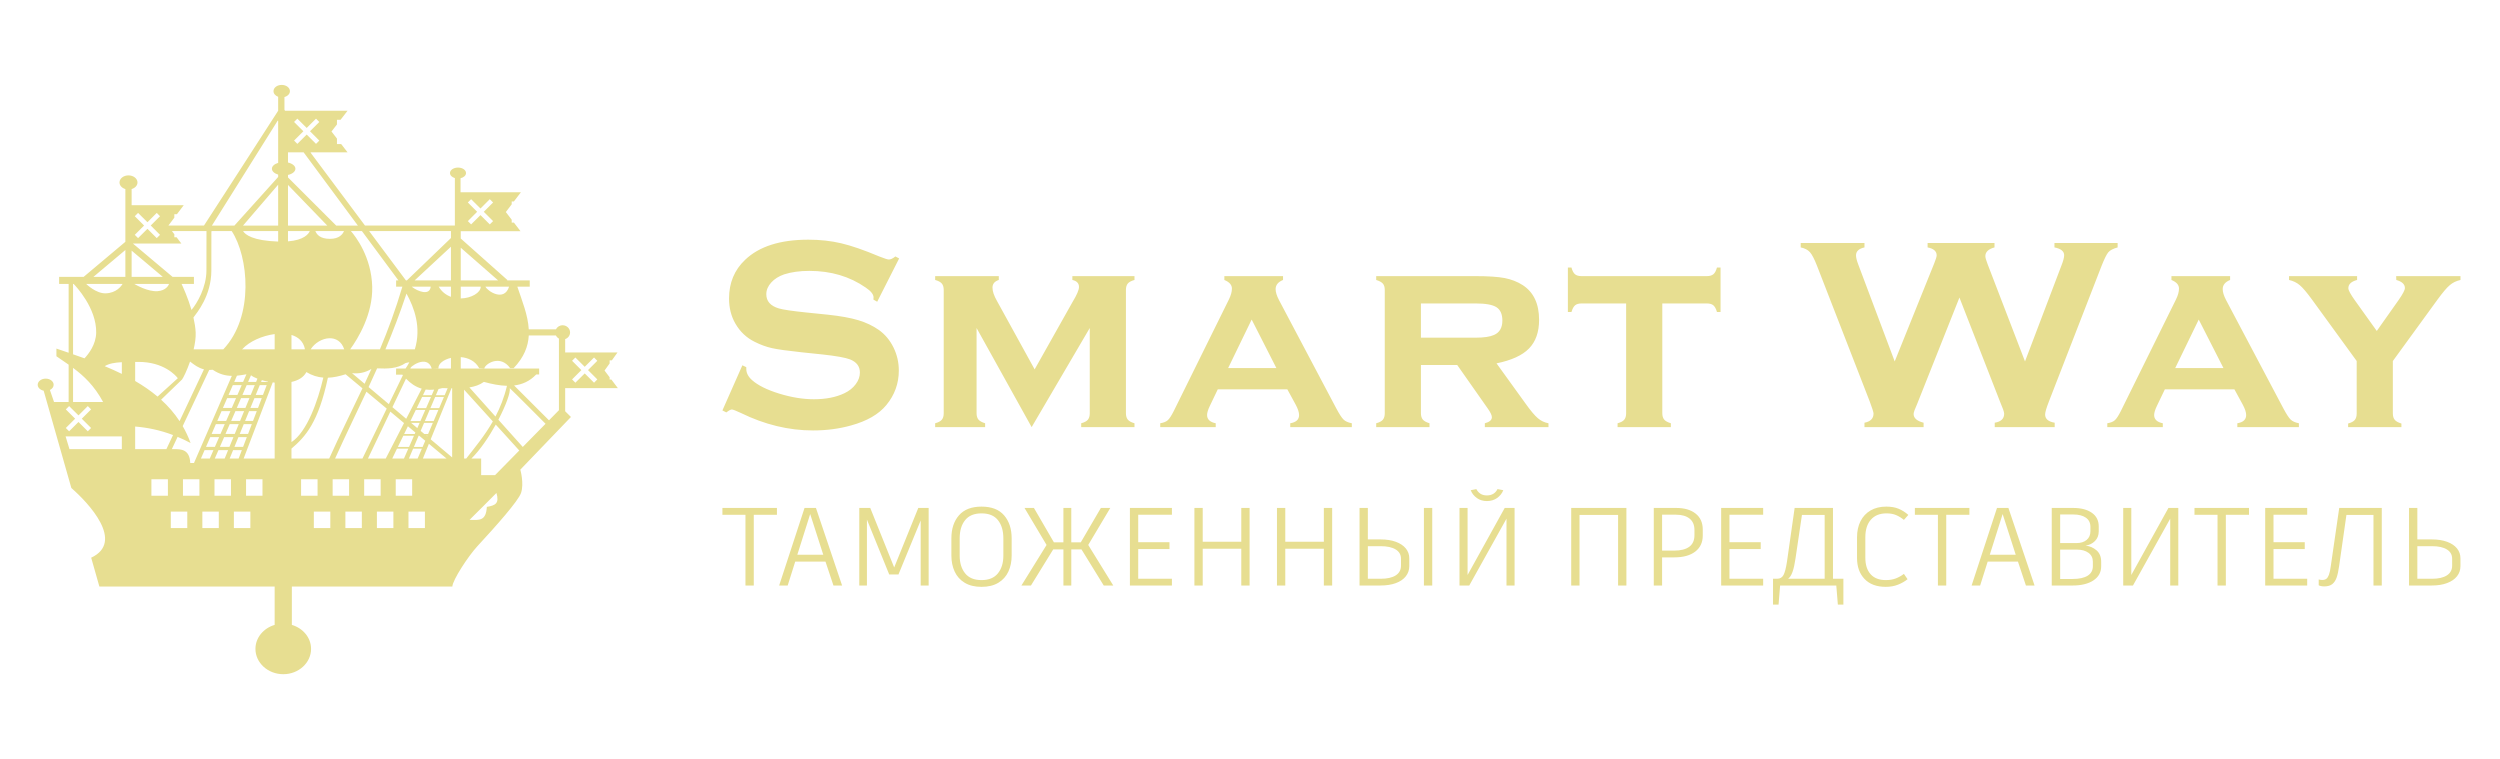 <?xml version="1.0" encoding="UTF-8"?> <svg xmlns="http://www.w3.org/2000/svg" width="468" height="142" viewBox="0 0 468 142" fill="none"><path d="M168.319 48.382L164.21 56.486L163.504 56.081C163.521 55.919 163.529 55.781 163.529 55.678C163.529 55.109 163.039 54.489 162.065 53.834C159.067 51.751 155.554 50.709 151.514 50.709C149.731 50.709 148.155 50.923 146.785 51.362C145.794 51.706 144.993 52.206 144.373 52.888C143.762 53.559 143.452 54.291 143.452 55.084C143.452 56.385 144.236 57.272 145.795 57.736C146.605 57.977 148.336 58.227 150.998 58.504L154.96 58.908C157.312 59.158 159.223 59.502 160.679 59.941C162.135 60.38 163.418 60.992 164.547 61.785C165.693 62.611 166.597 63.697 167.26 65.04C167.924 66.392 168.259 67.832 168.259 69.365C168.259 71.784 167.475 73.947 165.916 75.834C164.503 77.547 162.307 78.822 159.327 79.641C157.105 80.269 154.727 80.579 152.186 80.579C147.631 80.579 143.134 79.486 138.689 77.306C137.751 76.868 137.19 76.653 137.001 76.653C136.786 76.653 136.441 76.841 135.968 77.204L135.236 76.832L138.973 68.383L139.705 68.737C139.705 68.882 139.705 68.995 139.705 69.064C139.705 69.822 140.066 70.519 140.782 71.156C141.875 72.129 143.572 72.974 145.855 73.68C148.147 74.386 150.316 74.74 152.367 74.74C154.607 74.74 156.518 74.361 158.095 73.603C158.974 73.18 159.672 72.621 160.189 71.924C160.714 71.225 160.972 70.493 160.972 69.736C160.972 68.59 160.361 67.772 159.129 67.279C158.267 66.944 156.536 66.635 153.926 66.35L150.033 65.945C147.432 65.668 145.58 65.41 144.504 65.169C143.427 64.928 142.351 64.532 141.274 63.989C139.741 63.231 138.535 62.094 137.665 60.578C136.873 59.209 136.477 57.641 136.477 55.876C136.477 52.956 137.476 50.544 139.483 48.641C142.11 46.126 146.055 44.868 151.318 44.868C153.514 44.868 155.572 45.093 157.467 45.541C159.37 45.989 161.739 46.806 164.591 48.005C165.564 48.392 166.158 48.581 166.383 48.581C166.736 48.581 167.14 48.392 167.614 48.005L168.319 48.382ZM52.733 15.895C51.882 15.895 51.199 16.416 51.199 17.064C51.199 17.532 51.553 17.927 52.071 18.119V20.733C50.874 22.588 38.524 41.743 38.184 42.225H31.521L32.636 40.745V40.092H33.127L34.396 38.413H24.64V35.392C25.282 35.203 25.738 34.724 25.738 34.157C25.738 33.428 24.982 32.83 24.05 32.83C23.117 32.83 22.371 33.428 22.371 34.157C22.371 34.724 22.827 35.203 23.469 35.392V45.267L15.661 51.828H11.069V53.153H12.849V66.034C12.085 65.773 11.327 65.51 10.561 65.254V66.689C11.313 67.221 12.076 67.722 12.849 68.266V75.255H10.116L9.343 73.005C9.765 72.799 10.043 72.445 10.043 72.031C10.043 71.395 9.378 70.879 8.556 70.879C7.731 70.879 7.057 71.397 7.057 72.031C7.057 72.566 7.536 73.007 8.173 73.138L13.358 91.355C16.608 94.184 23.393 101.437 17.069 104.4L18.603 109.799H51.415V116.98C49.326 117.598 47.819 119.373 47.819 121.472C47.819 124.083 50.154 126.21 53.029 126.21C55.904 126.21 58.231 124.083 58.231 121.472C58.231 119.372 56.724 117.598 54.635 116.98V109.799H84.679C84.729 108.576 87.656 104.103 89.361 102.255C92.835 98.501 97.03 93.785 97.54 92.273C98.138 90.499 97.404 87.918 97.404 87.918L106.88 78.058L105.8 76.987V72.66H115.666L114.45 71.053H114.123V70.626L113.17 69.364L114.123 68.038V67.457H114.541L115.594 65.987H105.801V63.48C106.333 63.295 106.718 62.807 106.718 62.23C106.718 61.492 106.09 60.888 105.321 60.888C104.763 60.888 104.291 61.205 104.068 61.657H98.985C98.837 58.995 97.741 56.325 96.842 53.661H99.166V52.49H94.918L94.982 52.417L86.252 44.648V43.285H97.442L96.207 41.672H95.79V41.129L94.691 39.694L95.79 38.251V37.715H96.198L97.514 35.99H86.214V33.367C86.809 33.23 87.239 32.846 87.239 32.394C87.239 31.828 86.571 31.369 85.743 31.369C84.912 31.369 84.236 31.826 84.236 32.394C84.236 32.821 84.613 33.184 85.151 33.337V42.225H68.327L58.307 28.802L58.124 28.512H65.06L63.869 26.97H63.079V25.942L62.054 24.617L63.079 23.293V22.422H63.754L65.06 20.733H53.36L53.25 20.55V18.163C53.845 18 54.275 17.573 54.275 17.064C54.275 16.416 53.584 15.895 52.733 15.895ZM55.663 22.212L57.414 23.953L59.157 22.212L59.775 22.831L58.032 24.573L59.775 26.317L59.157 26.933L57.414 25.189L55.663 26.933L55.048 26.317L56.79 24.573L55.048 22.831L55.663 22.212ZM51.998 22.566L52.071 22.631V30.489C51.377 30.698 50.9 31.111 50.9 31.588C50.9 32.065 51.377 32.477 52.071 32.687V33.13L43.883 42.227H39.671L51.998 22.566ZM53.912 28.512H56.834L66.991 42.227H62.934L53.913 33.214V32.749C54.726 32.566 55.301 32.114 55.301 31.587C55.301 31.061 54.725 30.608 53.913 30.424L53.912 28.512ZM52.071 34.574V42.227H45.498L52.071 34.574ZM53.912 34.62L61.263 42.227H53.912V34.62ZM88.194 37.288L89.946 39.032L91.688 37.288L92.307 37.904L90.564 39.648L92.307 41.391L91.688 42.008L89.946 40.266L88.194 42.008L87.579 41.391L89.321 39.648L87.579 37.904L88.194 37.288ZM25.849 39.856L27.6 41.599L29.343 39.856L29.958 40.475L28.216 42.218L29.958 43.961L29.343 44.575L27.6 42.834L25.849 44.575L25.23 43.961L26.973 42.218L25.23 40.475L25.849 39.856ZM32.183 43.252H38.654L38.645 50.62C38.643 53.819 36.879 56.807 35.848 58.02C35.181 55.745 34.285 53.781 33.99 53.154H36.304V51.83H32.302L24.885 45.593H33.952L33.064 44.422H32.637V43.85L32.183 43.252ZM39.624 43.252H43.374C46.511 48.004 47.646 59.233 41.802 65.398H36.249C36.507 64.312 36.673 63.211 36.63 62.248C36.589 61.336 36.429 60.377 36.212 59.435C36.847 58.563 39.558 55.389 39.564 50.657L39.572 43.359L39.624 43.252ZM45.498 43.252H52.071V45.221C47.299 45.059 45.904 43.931 45.498 43.252ZM53.912 43.252H57.995C57.763 43.8 56.915 44.946 53.912 45.184V43.252ZM59.033 43.252H64.398C64.154 43.842 63.509 44.718 61.755 44.712C59.887 44.708 59.292 43.882 59.033 43.252ZM65.684 43.252H67.746L74.589 52.492H74.153V53.663H75.324C74.058 57.938 72.635 61.788 71.12 65.4H65.547C67.011 63.379 69.814 58.816 69.677 53.663C69.53 48.077 66.561 44.263 65.684 43.252ZM69.097 43.252H84.419V44.559L76.17 52.492H75.987L69.097 43.252ZM84.418 46.182V52.492H77.621L84.418 46.182ZM86.254 46.374L93.251 52.492H86.254V46.374ZM23.47 46.801V51.828H17.49L23.47 46.801ZM24.64 46.916L30.475 51.828H24.64V46.916ZM13.676 53.154H13.786C14.164 53.539 18.094 57.673 18.006 62.285C17.963 64.501 16.595 66.252 15.819 67.079C15.108 66.82 14.394 66.573 13.676 66.326V53.154ZM16.136 53.154H22.944C22.689 53.581 21.773 54.847 19.802 54.913C17.959 54.977 16.136 53.154 16.136 53.154ZM25.14 53.154H31.649C31.53 53.468 31.042 54.397 29.48 54.508C27.705 54.632 25.477 53.353 25.14 53.154ZM77.084 53.663H77.284H80.633C80.436 55.495 78.074 54.434 77.249 53.798L77.084 53.663ZM82.124 53.663H84.418V55.568C83.529 55.245 82.71 54.647 82.124 53.663ZM86.254 53.663H89.992C90.015 54.781 88.223 55.834 86.254 55.87V53.663ZM90.872 53.663H95.303C94.361 56.581 91.25 54.483 90.872 53.663ZM76.097 54.961C77.552 57.606 78.909 61.273 77.657 65.398H72.147C73.514 62.163 74.836 58.724 76.097 54.961ZM51.417 62.538V65.4H45.28L45.399 65.328C46.636 63.941 49.079 62.843 51.417 62.538ZM54.565 62.703C55.808 63.075 56.753 63.877 57.063 65.254L57.051 65.398H54.565V62.703ZM98.987 62.803H104.07C104.192 63.047 104.392 63.249 104.633 63.383V76.791L102.782 78.671L102.691 78.606L96.238 72.162C97.759 71.975 99.163 71.38 100.377 70.102H100.93V68.993H86.254V66.852C87.619 66.96 88.976 67.562 89.701 68.919L90.654 68.974C90.857 68.082 93.646 66.308 95.501 68.919H96.154C98.104 66.879 98.873 64.841 98.987 62.803ZM61.647 63.319C62.832 63.285 63.95 63.883 64.441 65.4H58.152C58.919 64.183 60.328 63.361 61.647 63.319ZM107.709 66.924L109.461 68.666L111.204 66.924L111.82 67.54L110.078 69.282L111.82 71.025L111.204 71.644L109.461 69.903L107.709 71.644L107.092 71.025L108.834 69.282L107.092 67.54L107.709 66.924ZM84.418 66.996V68.993H80.825H76.866C76.393 68.871 79.966 66.159 80.825 68.993L82.077 68.957C82.016 68.075 83.059 67.316 84.418 66.996ZM35.578 67.686C36.359 68.294 37.147 68.894 38.183 69.138L33.617 78.834C32.63 77.335 31.469 76.007 30.159 74.822L34.105 71.016V70.999C34.321 70.721 34.986 69.373 35.578 67.686ZM25.302 67.749C25.473 67.749 25.633 67.751 25.81 67.749C30.666 67.704 32.911 70.311 33.289 70.799L29.496 74.24C28.212 73.159 26.803 72.198 25.302 71.323V67.749ZM22.808 67.803V69.992C21.768 69.481 20.699 69.004 19.604 68.547C20.422 68.047 21.474 67.871 22.808 67.803ZM76.631 67.82C76.419 68.207 76.187 68.603 75.923 68.992H74.154L74.136 70.136H75.324C75.357 70.174 75.386 70.209 75.415 70.246L72.791 75.654L68.998 72.46C69.533 71.306 70.067 70.142 70.596 68.957C72.486 69.037 74.354 69.04 75.914 67.966C76.143 67.9 76.383 67.856 76.631 67.82ZM13.675 68.868C15.668 70.346 17.637 72.169 19.304 75.257H13.675V68.868ZM69.532 69.055C69.111 69.996 68.684 70.924 68.253 71.844L65.901 69.855C67.145 69.995 68.362 69.775 69.532 69.055ZM39.825 69.219C41.06 70.067 42.244 70.344 43.4 70.364L36.314 86.675H35.614C35.512 84.044 33.787 84.079 32.611 84.079H32.167C32.229 83.954 32.946 82.418 33.247 81.781C34.043 82.115 34.854 82.496 35.678 82.933C35.266 81.803 34.769 80.749 34.2 79.767C36.224 75.475 38.611 70.427 39.163 69.257C39.372 69.255 39.595 69.248 39.825 69.219ZM57.353 69.653C58.422 70.302 59.48 70.609 60.528 70.691C59.511 75.058 57.475 80.865 54.565 82.761V71.499C55.794 71.231 56.828 70.662 57.353 69.653ZM46.133 70.064L45.506 71.499H43.848L44.356 70.328C44.948 70.272 45.543 70.174 46.133 70.064ZM64.696 70.064L67.853 72.695C65.77 77.115 63.638 81.359 61.625 85.838H54.564V83.98C57.163 81.772 59.6 79.1 61.381 70.709C62.491 70.671 63.595 70.409 64.696 70.064ZM46.987 70.246C47.254 70.468 47.682 70.689 48.193 70.888L47.941 71.499H46.441L46.987 70.246ZM76.003 70.888C76.825 71.734 77.763 72.421 78.945 72.758L76.041 78.397L73.461 76.219L76.003 70.888ZM49.012 71.162C49.374 71.266 49.764 71.365 50.173 71.444L50.153 71.499H48.875L49.012 71.162ZM90.582 71.49C92.069 71.898 93.524 72.192 94.903 72.225C94.388 74.406 93.632 76.287 92.752 77.978L87.87 72.523C88.867 72.367 89.792 72.064 90.582 71.49ZM51.054 71.579C51.173 71.594 51.295 71.612 51.417 71.626V85.838H45.608L51.054 71.579ZM43.583 72.097H45.245L44.446 73.93H42.784L43.583 72.097ZM46.18 72.097H47.697L46.942 73.93H45.382L46.18 72.097ZM48.629 72.097H49.926L49.229 73.93H47.876L48.629 72.097ZM82.768 72.66C83.108 72.656 83.459 72.662 83.803 72.668L83.239 73.984H81.595L82.095 72.823C82.315 72.779 82.536 72.722 82.768 72.66ZM95.42 72.66C96.331 73.502 101.28 78.478 102.128 79.332L97.862 83.668L93.297 78.576C94.714 75.861 95.612 73.403 95.42 72.66ZM84.465 72.677C84.525 72.677 84.587 72.686 84.644 72.686V85.629L80.624 82.245L84.49 72.74L84.465 72.677ZM79.689 72.922C80.171 72.99 80.699 72.996 81.269 72.942L80.816 73.986H79.171L79.689 72.922ZM86.878 72.951L92.26 78.888C90.744 81.549 88.926 83.728 87.279 85.838H86.878V72.951ZM68.597 73.323L72.393 76.49L67.853 85.838H62.727C64.658 81.546 66.642 77.502 68.597 73.323ZM79.019 74.312H80.68L79.762 76.406H78.003L79.019 74.312ZM81.461 74.312H83.102L82.214 76.406H80.569L81.461 74.312ZM42.529 74.531H44.19L43.392 76.364H41.73L42.529 74.531ZM45.126 74.531H46.697L45.942 76.364H44.327L45.126 74.531ZM47.631 74.531H49.003L48.303 76.364H46.877L47.631 74.531ZM12.941 76.019L14.692 77.76L16.435 76.019L17.054 76.638L15.311 78.379L17.053 80.121L16.434 80.737L14.691 78.995L12.94 80.737L12.321 80.121L14.063 78.379L12.321 76.638L12.941 76.019ZM77.839 76.734H79.616L78.701 78.823H76.831L77.839 76.734ZM80.424 76.734H82.068L81.18 78.823H79.535L80.424 76.734ZM41.478 76.962H43.139L42.34 78.793H40.678L41.478 76.962ZM44.074 76.962H45.698L44.946 78.793H43.276L44.074 76.962ZM46.633 76.962H48.068L47.367 78.793H45.88L46.633 76.962ZM73.072 77.052L75.632 79.195L72.211 85.84H68.879L73.072 77.052ZM76.959 79.157H78.556L78.121 80.139L76.959 79.157ZM79.39 79.157H81.034L80.143 81.246H79.437L78.745 80.665L79.39 79.157ZM40.414 79.395H42.076L41.278 81.23H39.616L40.414 79.395ZM43.011 79.395H44.698L43.946 81.23H42.213L43.011 79.395ZM45.634 79.395H47.141L46.441 81.23H44.881L45.634 79.395ZM92.806 79.484L97.207 84.334L92.669 88.951H90.072V85.838H88.248C89.873 84.249 91.505 81.829 92.806 79.484ZM76.357 79.793L77.758 80.963L77.638 81.246H75.652L76.357 79.793ZM25.302 79.849C27.576 80.035 29.926 80.502 32.392 81.439L31.149 84.079H25.302V79.849ZM75.495 81.575H77.493L76.576 83.668H74.479L75.495 81.575ZM78.365 81.575H78.484L79.608 82.507L79.1 83.697V83.668H77.476L78.365 81.575ZM79.826 81.575H80.009L79.962 81.689L79.826 81.575ZM12.278 81.689H22.807V84.078H13.004L12.278 81.689ZM39.363 81.826H41.025L40.226 83.659H38.564L39.363 81.826ZM41.959 81.826H43.701L42.947 83.659H41.161L41.959 81.826ZM44.634 81.826H46.206L45.506 83.659H43.882L44.634 81.826ZM80.288 83.079L83.594 85.838H79.164L80.288 83.079ZM74.316 83.996H76.43L75.622 85.838H73.427L74.316 83.996ZM77.331 83.996H78.972L78.181 85.838H76.549L77.331 83.996ZM38.3 84.26H39.961L39.273 85.838H37.612L38.3 84.26ZM40.897 84.26H42.704L42.059 85.838H40.206L40.897 84.26ZM43.638 84.26H45.279L44.672 85.838H42.993L43.638 84.26ZM28.343 89.716H31.431V92.8H28.343V89.716ZM34.251 89.716H37.33V92.8H34.251V89.716ZM40.153 89.716H43.237V92.8H40.153V89.716ZM46.061 89.716H49.137V92.8H46.061V89.716ZM56.363 89.716H59.448V92.8H56.363V89.716ZM62.271 89.716H65.349V92.8H62.271V89.716ZM68.173 89.716H71.257V92.8H68.173V89.716ZM74.081 89.716H77.157V92.8H74.081V89.716ZM92.932 92.284C93.519 94.237 92.74 94.624 91.136 94.888C90.993 97.499 89.792 97.397 87.903 97.311C88.125 97.127 92.932 92.284 92.932 92.284ZM31.973 95.769H35.06V98.856H31.973V95.769ZM37.88 95.769H40.959V98.856H37.88V95.769ZM43.783 95.769H46.867V98.856H43.783V95.769ZM58.75 95.769H61.835V98.856H58.75V95.769ZM64.657 95.769H67.736V98.856H64.657V95.769ZM70.556 95.769H73.643V98.856H70.556V95.769ZM76.467 95.769H79.543V98.856H76.467V95.769ZM145.443 96.374H141.107V109.608H139.551V96.374H135.236V95.087H145.443V96.374ZM154.53 105.128H148.866L147.455 109.608H145.857L150.608 95.087H152.745L157.641 109.608H156.022L154.53 105.128ZM149.26 103.841H154.114L151.667 96.228L149.26 103.841ZM173.844 95.087V109.608H172.351V97.43L168.202 107.514L168.223 107.535H166.459L162.289 97.264V109.609H160.857V95.087H162.911L167.392 106.228L171.894 95.109V95.088L173.844 95.087ZM183.741 94.838C185.621 94.838 187.033 95.383 187.972 96.478C188.912 97.57 189.383 99.007 189.383 100.792V103.987C189.383 105.106 189.179 106.11 188.772 106.995C188.364 107.88 187.738 108.579 186.894 109.091C186.051 109.602 185 109.859 183.742 109.859C182.483 109.859 181.431 109.602 180.588 109.091C179.744 108.579 179.119 107.88 178.711 106.995C178.303 106.11 178.099 105.106 178.099 103.987V100.792C178.099 98.993 178.573 97.552 179.52 96.466C180.466 95.382 181.873 94.838 183.741 94.838ZM183.741 96.103C182.371 96.103 181.348 96.525 180.67 97.37C179.992 98.213 179.653 99.347 179.653 100.772V104.029C179.653 105.384 179.992 106.484 180.67 107.328C181.348 108.172 182.371 108.594 183.741 108.594C185.11 108.594 186.133 108.172 186.811 107.328C187.489 106.484 187.828 105.385 187.828 104.029V100.772C187.828 99.361 187.493 98.23 186.822 97.379C186.15 96.528 185.123 96.103 183.741 96.103ZM202.454 102.846H200.545V109.609H199.071V102.846H197.162L192.992 109.609H191.208L195.917 102.017L191.788 95.087H193.552L197.286 101.519H199.07V95.087H200.544V101.519H202.328L206.083 95.087H207.846L203.717 102.017L208.405 109.609H206.622L202.454 102.846ZM213.075 96.353V101.498H218.926V102.784H213.075V108.344H219.382V109.61H211.519V95.087H219.382V96.353H213.075ZM233.924 109.608H232.368V102.721H225.149V109.608H223.593V95.087H225.149V101.414H232.368V95.087H233.924V109.608ZM249.381 109.608H247.825V102.721H240.605V109.608H239.049V95.087H240.605V101.414H247.825V95.087H249.381V109.608ZM258.427 100.979C259.533 100.979 260.491 101.126 261.3 101.424C262.11 101.721 262.732 102.137 263.167 102.668C263.603 103.201 263.82 103.82 263.82 104.525V105.977C263.82 106.696 263.602 107.332 263.167 107.886C262.731 108.439 262.109 108.865 261.3 109.161C260.491 109.458 259.533 109.606 258.427 109.606H254.506V95.087H256.062V100.98H258.427V100.979ZM268.115 95.087V109.608H266.558V95.087H268.115ZM262.265 104.589C262.265 103.841 261.932 103.264 261.27 102.857C260.606 102.449 259.671 102.245 258.468 102.245H256.062V108.344H258.468C259.686 108.344 260.623 108.133 261.28 107.712C261.937 107.29 262.265 106.685 262.265 105.897V104.589ZM283.53 95.087V109.608H282.015V97.097L275.044 109.608H273.218V95.087H274.732V107.638L281.682 95.087H283.53ZM278.344 93.799C277.623 93.799 276.998 93.611 276.466 93.231C275.934 92.85 275.549 92.362 275.315 91.767L276.374 91.559C276.553 91.919 276.806 92.206 277.131 92.421C277.456 92.635 277.86 92.743 278.345 92.743C279.272 92.743 279.935 92.347 280.336 91.558L281.415 91.766C281.18 92.362 280.792 92.85 280.253 93.23C279.714 93.609 279.076 93.799 278.344 93.799ZM304.462 109.608H302.906V96.394H295.686V109.609H294.13V95.087H304.461V109.608H304.462ZM313.799 95.087C315.32 95.087 316.527 95.439 317.419 96.145C318.312 96.85 318.757 97.847 318.757 99.132V100.253C318.757 101.539 318.287 102.542 317.346 103.261C316.406 103.98 315.106 104.339 313.446 104.339H311.143V109.609H309.587V95.087H313.799ZM317.2 99.216C317.2 98.275 316.896 97.562 316.287 97.079C315.679 96.594 314.836 96.352 313.757 96.352H311.143V103.073H313.404C314.636 103.073 315.577 102.835 316.226 102.358C316.876 101.881 317.201 101.159 317.201 100.19V99.216H317.2ZM323.756 96.353V101.498H329.607V102.784H323.756V108.344H330.064V109.61H322.201V95.087H330.064V96.353H323.756ZM345.083 108.343V113.177H344.046L343.755 109.609H333.237L332.947 113.177H331.909V108.343H332.677C333.231 108.343 333.632 108.105 333.881 107.628C334.129 107.15 334.344 106.317 334.524 105.128L335.956 95.087H343.134V108.343H345.083ZM341.576 96.394H337.324L336.121 104.527C335.969 105.591 335.782 106.435 335.56 107.058C335.338 107.68 335.062 108.109 334.731 108.343H341.577L341.576 96.394ZM353.009 109.858C351.307 109.858 349.987 109.366 349.045 108.384C348.105 107.403 347.635 106.088 347.635 104.442V100.604C347.635 99.444 347.853 98.43 348.288 97.566C348.724 96.701 349.353 96.031 350.176 95.552C350.999 95.076 351.978 94.837 353.113 94.837C354.012 94.837 354.783 94.972 355.426 95.24C356.07 95.511 356.675 95.894 357.242 96.391L356.412 97.326C355.941 96.939 355.454 96.638 354.949 96.424C354.444 96.21 353.845 96.102 353.154 96.102C351.895 96.102 350.921 96.496 350.228 97.285C349.537 98.075 349.191 99.166 349.191 100.563V104.401C349.191 105.729 349.519 106.759 350.176 107.493C350.833 108.225 351.783 108.593 353.03 108.593C353.735 108.593 354.357 108.489 354.897 108.281C355.436 108.073 355.941 107.79 356.412 107.43L357.097 108.426C356.585 108.84 355.987 109.183 355.302 109.452C354.616 109.724 353.853 109.858 353.009 109.858ZM368.671 96.374H364.335V109.608H362.779V96.374H358.464V95.087H368.671V96.374ZM377.758 105.128H372.095L370.684 109.608H369.086L373.838 95.087H375.974L380.87 109.608H379.251L377.758 105.128ZM372.488 103.841H377.342L374.895 96.228L372.488 103.841ZM390.434 102.14C391.195 102.224 391.87 102.514 392.457 103.012C393.045 103.509 393.339 104.222 393.339 105.149V106.041C393.339 107.135 392.858 108.002 391.898 108.645C390.936 109.289 389.619 109.609 387.945 109.609H384.086V95.087H388.09C389.557 95.087 390.723 95.388 391.586 95.989C392.451 96.591 392.883 97.445 392.883 98.552V99.463C392.883 100.211 392.645 100.82 392.167 101.29C391.69 101.761 391.105 102.044 390.414 102.14H390.434ZM385.662 96.311V101.664H388.732C389.52 101.664 390.15 101.467 390.62 101.072C391.091 100.679 391.326 100.135 391.326 99.445V98.633C391.326 97.874 391.039 97.296 390.464 96.903C389.891 96.508 389.113 96.311 388.131 96.311H385.662ZM391.783 105.148C391.783 104.442 391.51 103.889 390.963 103.489C390.416 103.088 389.7 102.887 388.816 102.887H385.663V108.384H387.986C389.216 108.384 390.158 108.18 390.808 107.772C391.458 107.364 391.784 106.766 391.784 105.978L391.783 105.148ZM407.778 95.087V109.608H406.263V97.097L399.292 109.608H397.466V95.087H398.981V107.638L405.931 95.087H407.778ZM421.014 96.374H416.678V109.608H415.122V96.374H410.807V95.087H421.014V96.374ZM425.599 96.353V101.498H431.45V102.784H425.599V108.344H431.906V109.61H424.043V95.087H431.906V96.353H425.599ZM435.101 109.774C434.686 109.774 434.34 109.706 434.063 109.567V108.467C434.271 108.536 434.485 108.571 434.707 108.571C435.025 108.571 435.28 108.503 435.475 108.364C435.67 108.225 435.834 107.973 435.973 107.606C436.112 107.24 436.229 106.691 436.326 105.958L437.903 95.087H445.869V109.608H444.313V96.394H439.251L437.881 105.979C437.757 106.877 437.602 107.593 437.414 108.126C437.227 108.658 436.954 109.066 436.595 109.351C436.235 109.633 435.737 109.774 435.101 109.774ZM455.244 100.979C456.337 100.979 457.288 101.126 458.097 101.424C458.906 101.721 459.525 102.137 459.953 102.668C460.383 103.201 460.597 103.82 460.597 104.525V105.977C460.597 106.696 460.383 107.33 459.953 107.874C459.524 108.421 458.905 108.847 458.097 109.151C457.288 109.454 456.337 109.606 455.244 109.606H450.971V95.087H452.527V100.98H455.244V100.979ZM459.041 104.589C459.041 103.841 458.713 103.264 458.055 102.857C457.399 102.449 456.475 102.245 455.286 102.245H452.526V108.344H455.286C456.474 108.344 457.398 108.133 458.055 107.712C458.713 107.29 459.041 106.685 459.041 105.897V104.589ZM193.124 79.957L182.814 61.404V77.349C182.814 77.865 182.935 78.27 183.167 78.546C183.4 78.82 183.813 79.053 184.416 79.234V79.957H175.062V79.234C175.647 79.079 176.061 78.864 176.302 78.579C176.544 78.296 176.664 77.891 176.664 77.365V54.282C176.664 53.757 176.544 53.359 176.311 53.084C176.078 52.8 175.665 52.575 175.062 52.411V51.688H186.975V52.411C186.191 52.661 185.794 53.144 185.794 53.85C185.794 54.539 186.079 55.374 186.647 56.365L193.685 69.148L200.773 56.547C201.582 55.219 201.987 54.282 201.987 53.721C201.987 53.032 201.574 52.593 200.747 52.411V51.688H212.375V52.411C211.772 52.575 211.358 52.8 211.126 53.075C210.894 53.359 210.773 53.755 210.773 54.273V77.347C210.773 77.865 210.894 78.269 211.126 78.553C211.358 78.838 211.772 79.061 212.375 79.234V79.957H202.401V79.234C202.987 79.079 203.4 78.864 203.642 78.579C203.883 78.296 204.003 77.891 204.003 77.374V61.404L193.124 79.957ZM240.986 72.877H227.971L226.498 75.951C226.136 76.694 225.964 77.279 225.964 77.692C225.964 78.502 226.506 79.019 227.583 79.234V79.957H217.195V79.234C217.832 79.13 218.306 78.942 218.616 78.656C218.935 78.364 219.296 77.805 219.718 76.969L230.037 56.09C230.425 55.306 230.614 54.617 230.614 54.023C230.614 53.334 230.149 52.8 229.201 52.413V51.69H240.183V52.413C239.261 52.783 238.796 53.352 238.796 54.127C238.796 54.678 239.003 55.358 239.425 56.169L250.131 76.41C250.716 77.513 251.182 78.228 251.518 78.546C251.854 78.874 252.371 79.097 253.06 79.236V79.959H241.535V79.236C242.638 79.053 243.189 78.537 243.189 77.703C243.189 77.184 242.974 76.538 242.56 75.764L240.986 72.877ZM238.937 68.898L234.312 59.821L229.911 68.898H238.937ZM265.998 68.329V77.349C265.998 77.865 266.119 78.26 266.352 78.546C266.584 78.82 266.998 79.053 267.6 79.234V79.957H257.626V79.234C258.212 79.079 258.625 78.864 258.866 78.579C259.107 78.296 259.228 77.891 259.228 77.365V54.282C259.228 53.757 259.107 53.359 258.874 53.093C258.642 52.827 258.228 52.593 257.625 52.413V51.69H276.169C278.572 51.69 280.407 51.81 281.673 52.051C282.94 52.301 284.068 52.74 285.058 53.377C287.1 54.705 288.117 56.876 288.117 59.88C288.117 62.163 287.488 63.947 286.23 65.237C284.982 66.522 282.949 67.451 280.15 68.02L285.533 75.48C286.514 76.859 287.299 77.796 287.885 78.287C288.461 78.787 289.134 79.097 289.874 79.236V79.959H277.962V79.236C278.841 79.004 279.279 78.624 279.279 78.099C279.279 77.737 279.011 77.166 278.47 76.418L272.793 68.329H265.998ZM265.998 63.214H276.23C277.781 63.214 278.935 63.041 279.675 62.705C280.717 62.258 281.243 61.352 281.243 60.01C281.243 58.812 280.872 57.986 280.139 57.511C279.406 57.038 278.098 56.804 276.229 56.804H265.997V63.214H265.998ZM311.183 56.806V77.349C311.183 77.865 311.303 78.26 311.537 78.546C311.769 78.82 312.183 79.053 312.786 79.234V79.957H302.81V79.234C303.396 79.079 303.81 78.864 304.051 78.579C304.292 78.296 304.412 77.891 304.412 77.365V56.806H296.075C295.532 56.806 295.127 56.925 294.851 57.158C294.567 57.4 294.351 57.813 294.179 58.407H293.507V50.087H294.179C294.334 50.672 294.55 51.087 294.825 51.328C295.101 51.569 295.514 51.69 296.049 51.69H319.521C320.055 51.69 320.468 51.569 320.744 51.337C321.028 51.105 321.244 50.691 321.416 50.087H322.088V58.407H321.416C321.244 57.813 321.028 57.4 320.744 57.158C320.469 56.925 320.063 56.806 319.521 56.806H311.183ZM366.807 55.703L358.909 75.575C358.453 76.582 358.228 77.221 358.228 77.496C358.228 78.261 358.848 78.814 360.097 79.132V79.959H349.029V79.132C350.158 78.916 350.726 78.34 350.726 77.418C350.726 77.168 350.485 76.419 350.019 75.169L340.149 49.77C339.658 48.513 339.218 47.66 338.822 47.211C338.426 46.764 337.849 46.471 337.092 46.316V45.489H349.03V46.316C347.97 46.547 347.446 47.047 347.446 47.804C347.446 48.193 347.575 48.743 347.85 49.468L354.689 67.659L362.062 49.364C362.38 48.581 362.544 48.056 362.544 47.806C362.544 47.031 361.976 46.531 360.847 46.316V45.489H373.371V46.316C372.233 46.617 371.657 47.169 371.657 47.953C371.657 48.228 371.803 48.727 372.087 49.468L379.081 67.66L385.877 49.77C386.231 48.883 386.411 48.219 386.411 47.779C386.411 47.038 385.8 46.548 384.594 46.316V45.489H396.42V46.316C395.576 46.548 394.999 46.849 394.681 47.219C394.362 47.59 393.941 48.444 393.414 49.77L383.552 75.169C383.078 76.385 382.846 77.194 382.846 77.59C382.846 78.418 383.441 78.934 384.637 79.132V79.959H373.414V79.132C374.586 78.944 375.18 78.382 375.18 77.445C375.18 77.126 374.913 76.368 374.397 75.171L366.807 55.703ZM418.278 72.877H405.263L403.79 75.951C403.429 76.694 403.256 77.279 403.256 77.692C403.256 78.502 403.799 79.019 404.876 79.234V79.957H394.487V79.234C395.125 79.13 395.598 78.942 395.909 78.656C396.227 78.364 396.589 77.805 397.012 76.969L407.33 56.09C407.718 55.306 407.907 54.617 407.907 54.023C407.907 53.334 407.441 52.8 406.495 52.413V51.69H417.476V52.413C416.554 52.783 416.089 53.352 416.089 54.127C416.089 54.678 416.296 55.358 416.718 56.169L427.424 76.41C428.01 77.513 428.475 78.228 428.811 78.546C429.147 78.874 429.664 79.097 430.353 79.236V79.959H418.829V79.236C419.931 79.053 420.482 78.537 420.482 77.703C420.482 77.184 420.267 76.538 419.853 75.764L418.278 72.877ZM416.229 68.898L411.604 59.821L407.202 68.898H416.229ZM447.941 67.582V77.391C447.941 77.916 448.062 78.314 448.295 78.588C448.527 78.873 448.941 79.097 449.544 79.285V79.957H439.569V79.285C440.173 79.114 440.586 78.898 440.818 78.614C441.05 78.338 441.172 77.933 441.172 77.391V67.581L432.782 56.047C431.835 54.755 431.085 53.858 430.516 53.385C429.956 52.903 429.285 52.584 428.508 52.41V51.688H441.248V52.41C440.154 52.696 439.611 53.212 439.611 53.953C439.611 54.324 440.007 55.063 440.799 56.175L444.934 61.955L449.017 56.175C449.8 55.047 450.197 54.297 450.197 53.926C450.197 53.219 449.663 52.712 448.587 52.41L448.561 51.688H460.602V52.41C459.827 52.583 459.156 52.901 458.595 53.385C458.028 53.858 457.278 54.755 456.33 56.047L447.941 67.582Z" fill="#E7DE91"></path></svg> 